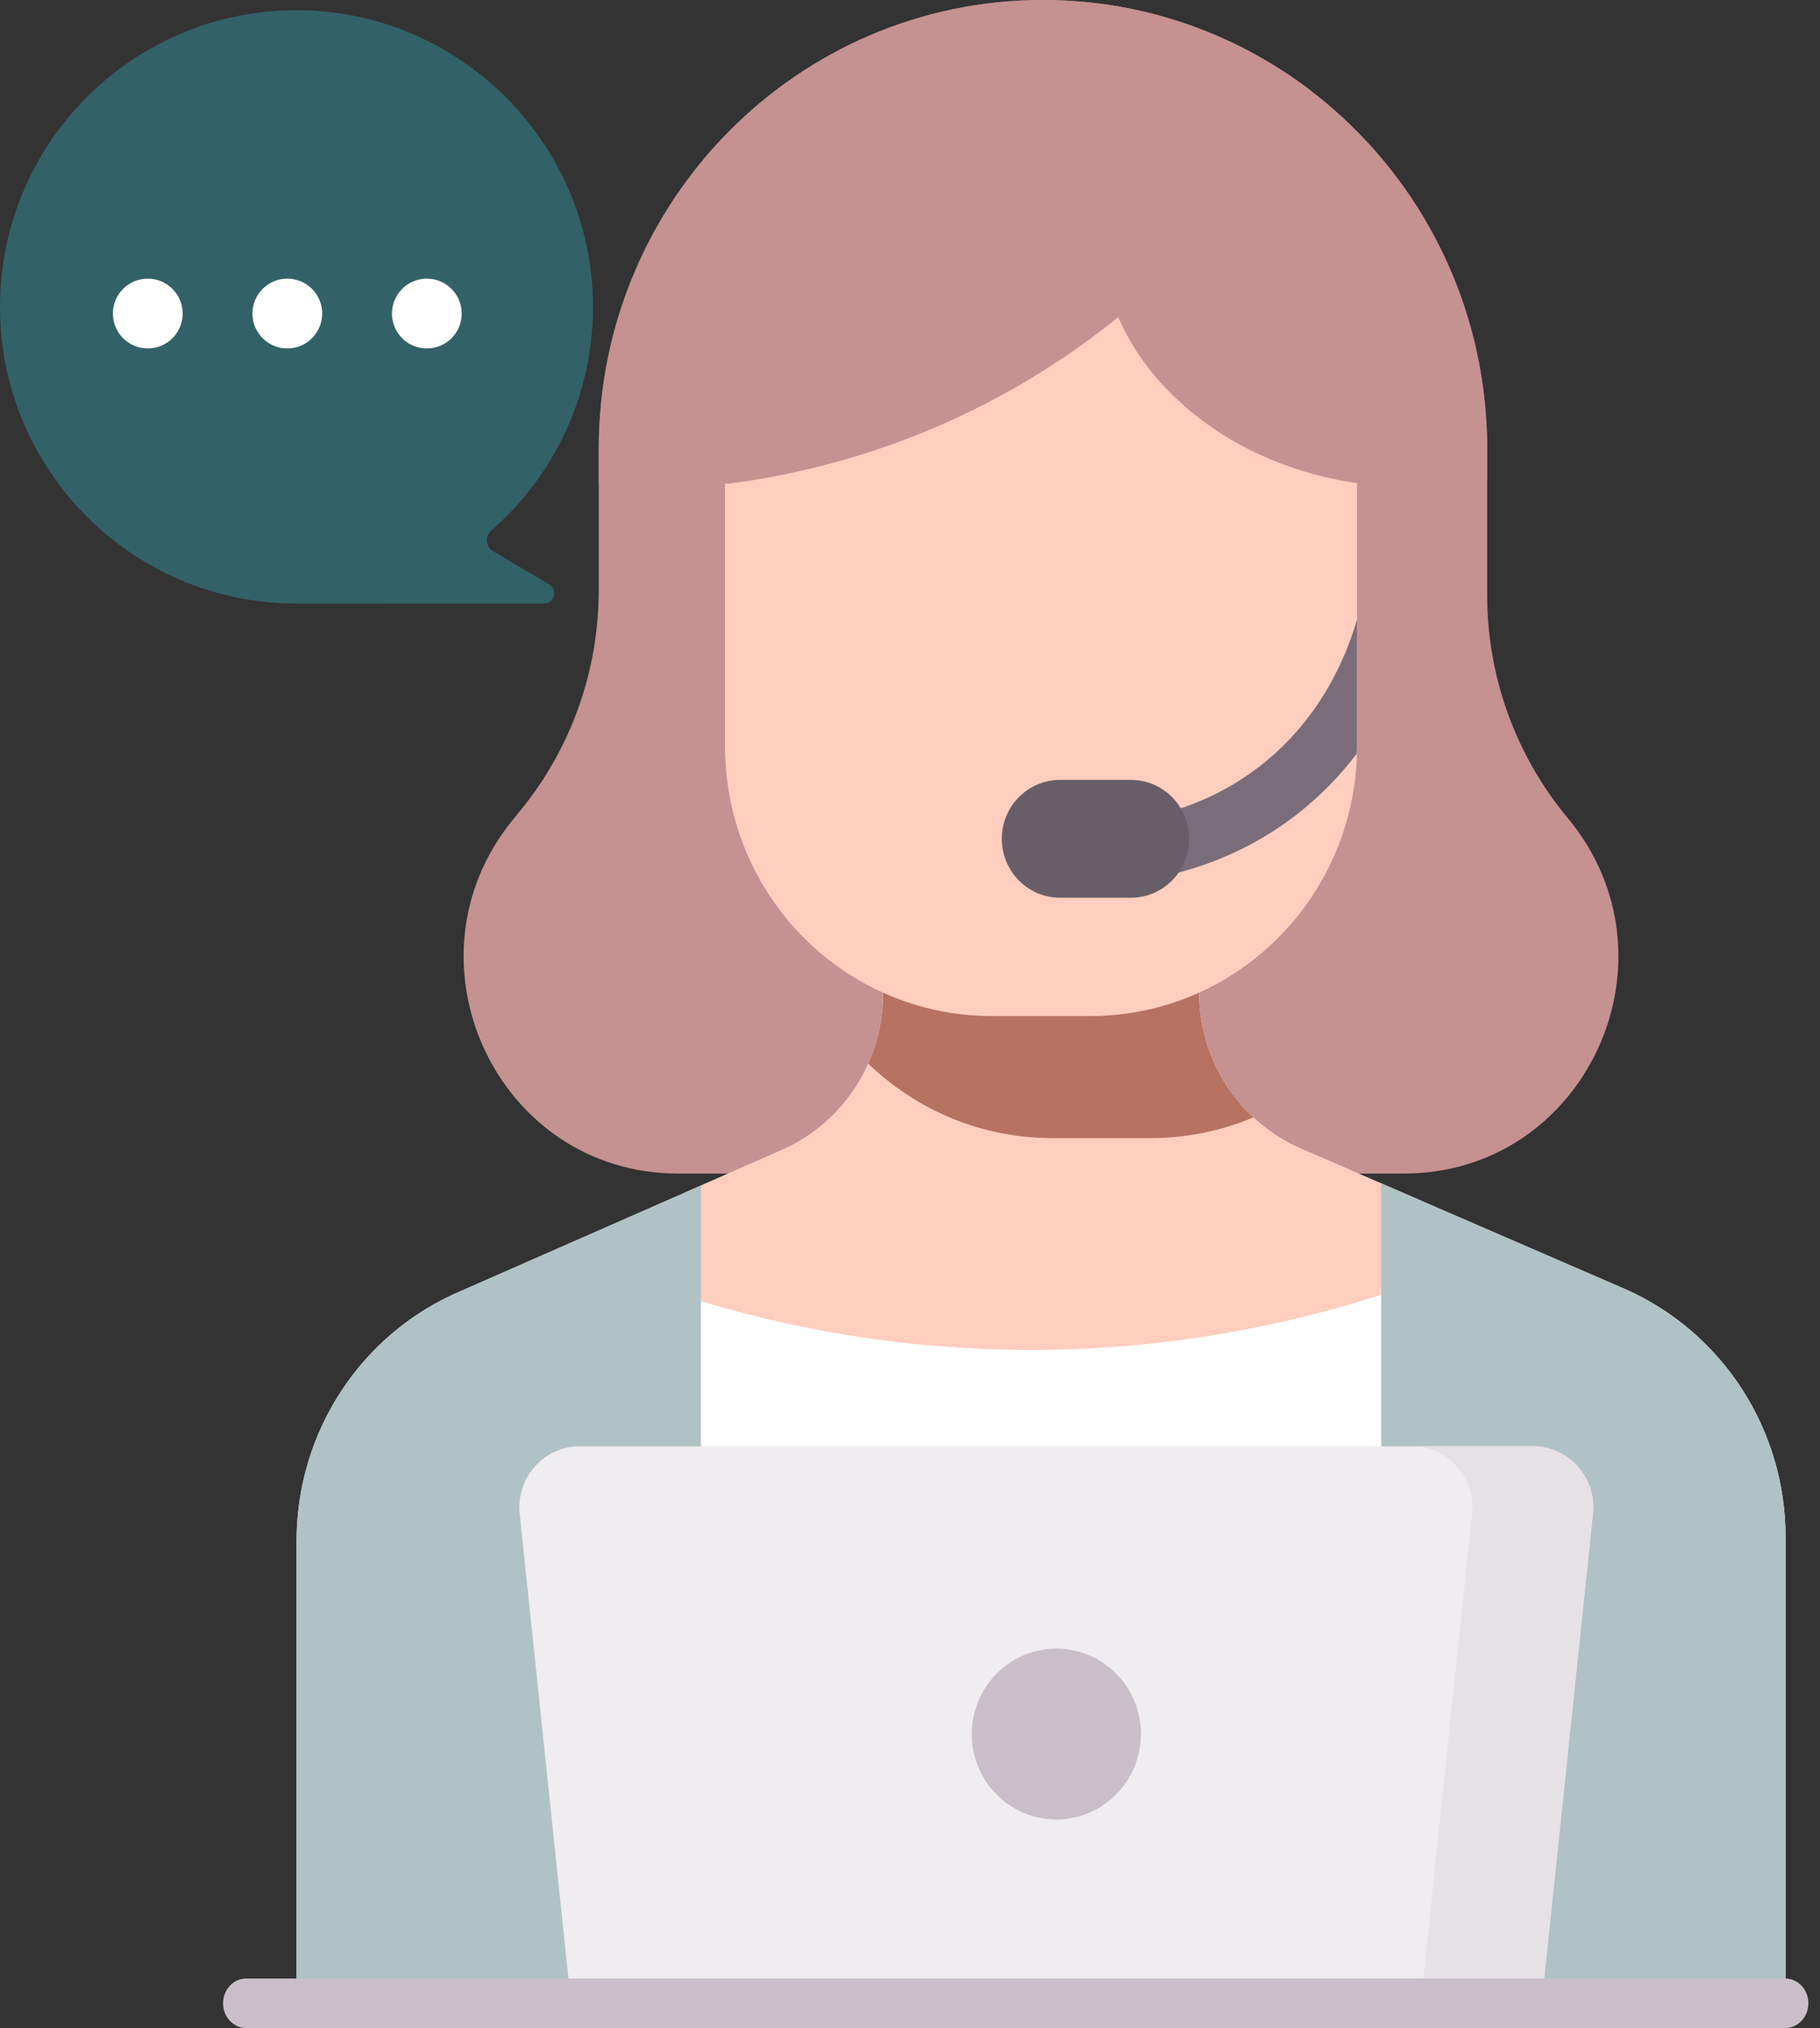 <svg xmlns="http://www.w3.org/2000/svg" width="132" height="147" viewBox="0 0 132 147" fill="none"><rect x="0" y="0" width="132" height="147" fill="#333333" stroke="none"/><path d="M101.824 85.063H49.179C36.031 85.063 28.835 69.589 37.233 59.371L37.7 58.803C41.4 54.302 43.425 48.636 43.425 42.787V32.535C43.425 14.566 57.849 0 75.643 0C93.437 0 107.861 14.566 107.861 32.535V43.133C107.861 49.044 109.929 54.765 113.699 59.286C122.202 69.482 115.024 85.063 101.824 85.063Z" fill="#C59191"></path><path d="M129.502 111.41V146.556H21.512V111.674C21.512 103.777 26.199 96.65 33.404 93.587L50.837 85.934L56.707 83.356C61.161 81.401 64.041 76.964 64.041 72.06V69.784H86.97V71.943C86.97 76.868 89.879 81.323 94.365 83.263L117.944 93.471C124.97 96.615 129.502 103.646 129.502 111.41Z" fill="white"></path><path d="M50.834 94.313C59.065 96.797 67.627 97.985 76.216 97.835C84.353 97.69 92.424 96.346 100.176 93.846L103.018 87.01L94.362 83.263C92.168 82.313 90.298 80.734 88.984 78.722C87.67 76.71 86.97 74.352 86.97 71.942V69.784H64.041V72.059C64.04 74.459 63.346 76.806 62.044 78.813C60.741 80.819 58.886 82.398 56.707 83.355L49.695 86.433L50.834 94.313Z" fill="#FFCEBF"></path><path d="M117.943 93.466L100.181 85.778L100.177 85.778V146.552H129.502V111.407C129.502 103.644 124.971 96.611 117.943 93.466ZM50.837 85.93V146.553H21.512V111.671C21.512 103.773 26.199 96.646 33.404 93.584L50.837 85.93Z" fill="#B0C2C4"></path><path d="M83.454 82.493C86.009 82.496 88.538 81.986 90.896 80.993C89.659 79.84 88.671 78.44 87.995 76.882C87.319 75.325 86.97 73.642 86.97 71.942V69.784H64.041V72.059C64.041 73.795 63.677 75.511 62.973 77.095C66.445 80.437 71.142 82.493 76.318 82.493L83.454 82.493Z" fill="#B77262"></path><path d="M98.421 34.952V54.107C98.421 64.898 89.758 73.646 79.072 73.646H71.936C61.25 73.646 52.587 64.898 52.587 54.107V34.952C52.587 27.931 58.223 22.24 65.175 22.24H85.834C92.785 22.24 98.421 27.931 98.421 34.952Z" fill="#FFCEBF"></path><path d="M98.415 44.921C98.406 44.947 98.396 44.973 98.388 45C97.688 47.439 95.853 52.047 91.416 55.501C89.351 57.11 86.995 58.272 84.414 58.956C84.134 59.028 83.87 59.155 83.639 59.33C83.408 59.505 83.213 59.725 83.066 59.977C82.92 60.228 82.824 60.506 82.784 60.795C82.744 61.085 82.761 61.379 82.835 61.661C82.908 61.944 83.036 62.208 83.211 62.441C83.386 62.673 83.606 62.867 83.856 63.014C84.106 63.16 84.382 63.255 84.669 63.293C84.955 63.331 85.246 63.311 85.525 63.235C88.677 62.4 91.559 60.976 94.091 59.004C95.712 57.741 97.161 56.268 98.402 54.625C98.406 54.453 98.415 54.283 98.415 54.11V44.921H98.415Z" fill="#7A6D79"></path><path d="M82.019 65.071H76.887C74.551 65.071 72.657 63.158 72.657 60.8C72.657 58.44 74.551 56.528 76.887 56.528H82.019C84.355 56.528 86.249 58.44 86.249 60.8C86.249 63.159 84.355 65.071 82.019 65.071Z" fill="#685E68"></path><path d="M80.073 17.174C80.565 10.915 86.498 6.762 92.177 4.611C101.571 10.295 107.86 20.674 107.86 32.538V34.775C107.347 34.884 106.831 34.979 106.313 35.058C103.185 35.53 100.521 35.326 98.7 35.058C86.972 33.48 79.48 24.733 80.073 17.174Z" fill="#C59191"></path><path d="M75.653 0C82.929 0 89.641 2.437 95.035 6.545C92.344 11.273 86.166 20.62 74.581 27.54C65.981 32.677 57.872 34.403 52.878 35.055H43.435V32.535C43.435 14.566 57.859 0 75.653 0Z" fill="#C59191"></path><path d="M111.665 146.556H41.559L37.692 109.721C37.418 107.108 39.446 104.831 42.047 104.831H111.176C113.778 104.831 115.806 107.108 115.532 109.721L111.665 146.556Z" fill="#EFEDEF"></path><path d="M111.173 104.831H102.413C105.014 104.831 107.043 107.108 106.768 109.721L102.902 146.557H111.662L115.529 109.721C115.803 107.108 113.775 104.831 111.173 104.831Z" fill="#E5E1E5"></path><path d="M129.473 147H17.863C16.932 147 16.178 146.195 16.178 145.203C16.178 144.211 16.932 143.407 17.863 143.407H129.473C130.403 143.407 131.157 144.211 131.157 145.203C131.157 146.195 130.403 147 129.473 147Z" fill="#C9BFC8"></path><path d="M76.614 131.883C80.001 131.883 82.746 129.111 82.746 125.691C82.746 122.271 80.001 119.498 76.614 119.498C73.227 119.498 70.482 122.271 70.482 125.691C70.482 129.111 73.227 131.883 76.614 131.883Z" fill="#C9BFC8"></path><path d="M0 22.244C0 10.262 9.8 0.569 21.821 0.742C33.466 0.909 42.934 10.459 43.008 22.105C43.049 28.627 40.186 34.48 35.637 38.45C35.157 38.869 35.226 39.634 35.775 39.959L39.827 42.356C40.482 42.744 40.207 43.748 39.446 43.748L21.097 43.743C9.409 43.526 0 33.984 0 22.244Z" fill="#336168"></path><path d="M10.718 25.257C12.116 25.257 13.248 24.125 13.248 22.727C13.248 21.33 12.116 20.197 10.718 20.197C9.321 20.197 8.188 21.33 8.188 22.727C8.188 24.125 9.321 25.257 10.718 25.257Z" fill="white"></path><path d="M20.838 25.257C22.235 25.257 23.368 24.125 23.368 22.727C23.368 21.33 22.235 20.197 20.838 20.197C19.441 20.197 18.308 21.33 18.308 22.727C18.308 24.125 19.441 25.257 20.838 25.257Z" fill="white"></path><path d="M30.957 25.257C32.354 25.257 33.487 24.125 33.487 22.727C33.487 21.33 32.354 20.197 30.957 20.197C29.559 20.197 28.427 21.33 28.427 22.727C28.427 24.125 29.559 25.257 30.957 25.257Z" fill="white"></path></svg>